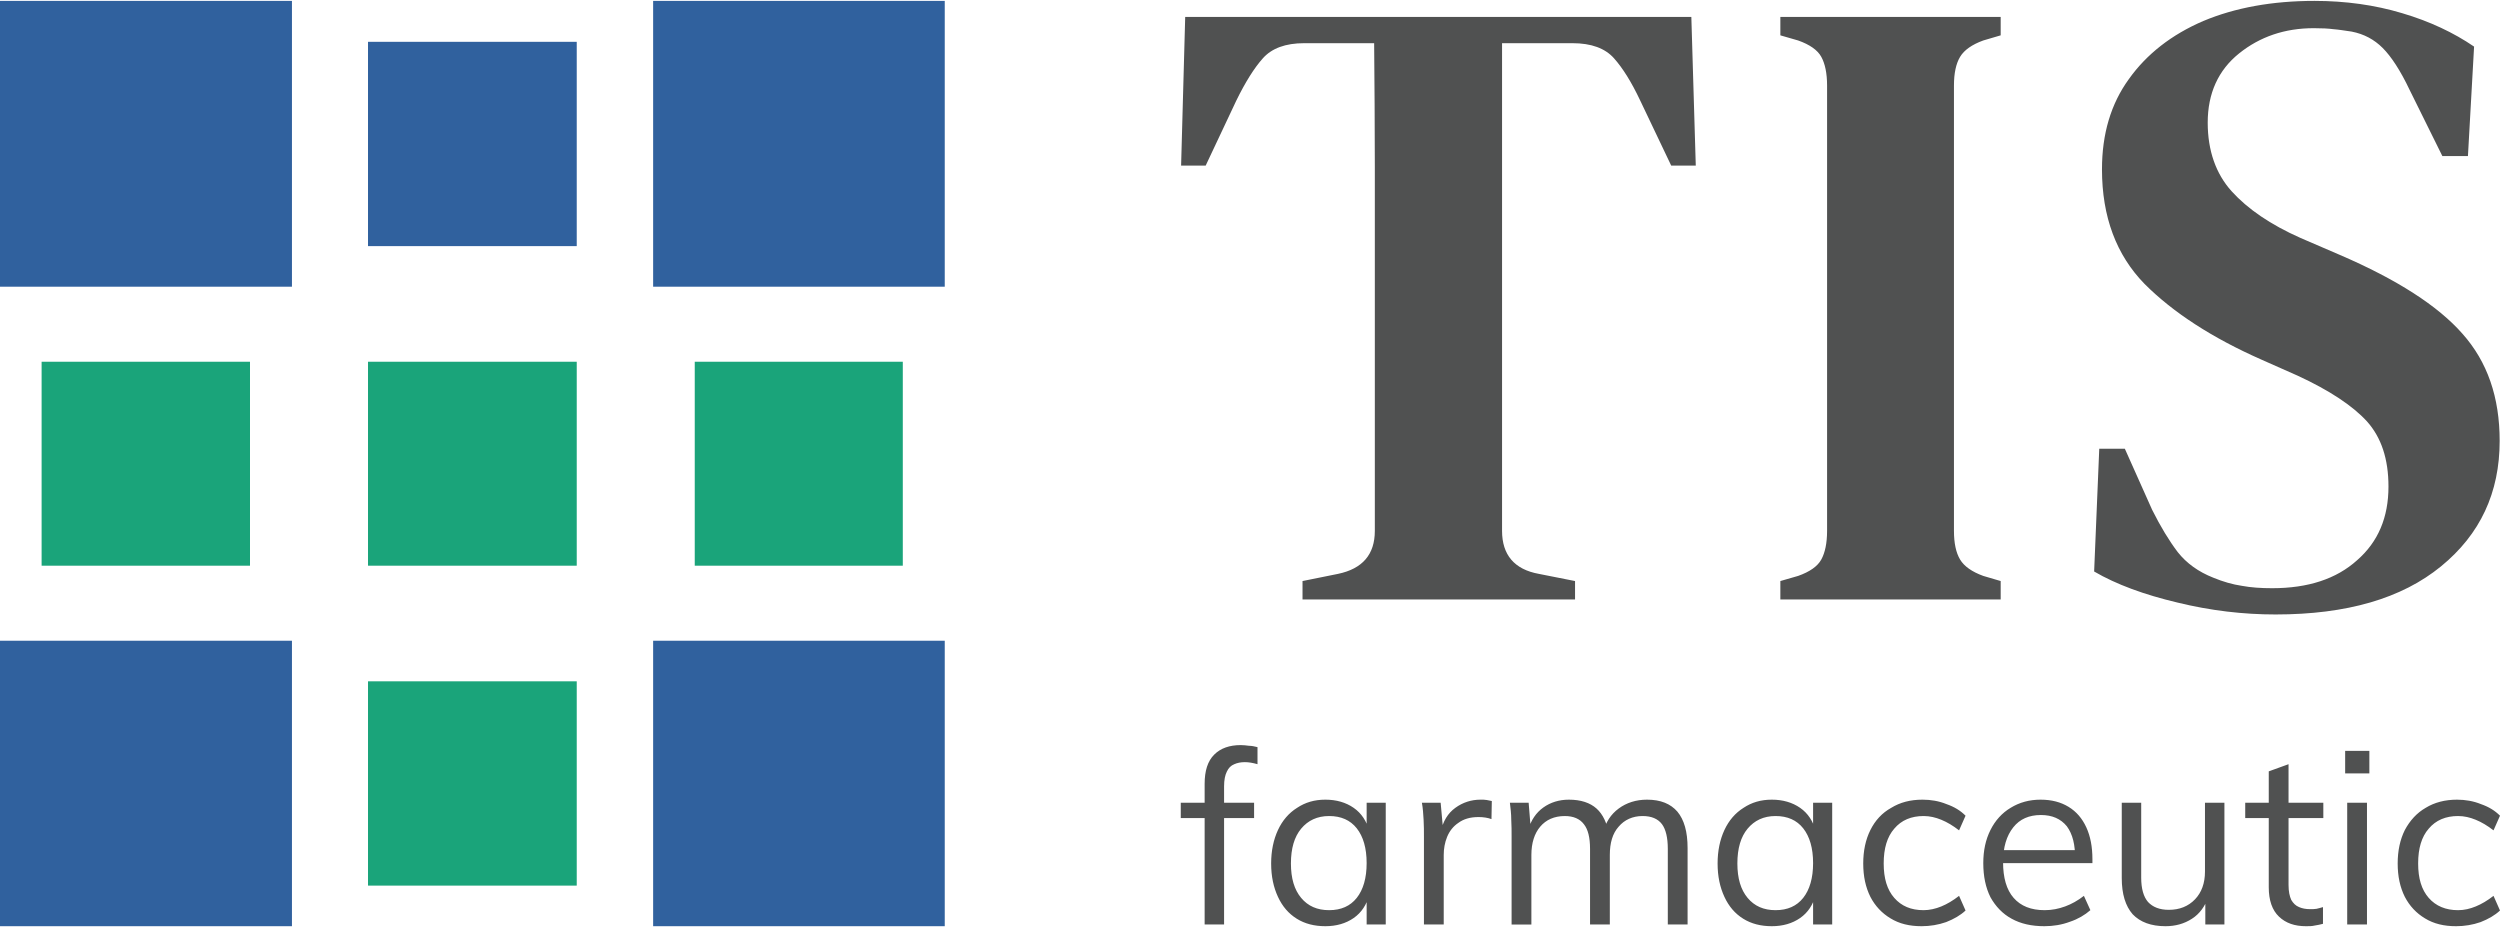 <?xml version="1.0" encoding="UTF-8"?>
<!DOCTYPE svg PUBLIC "-//W3C//DTD SVG 1.1//EN" "http://www.w3.org/Graphics/SVG/1.1/DTD/svg11.dtd">
<!-- Creator: CorelDRAW -->
<svg xmlns="http://www.w3.org/2000/svg" xml:space="preserve" width="1111px" height="412px" version="1.1" style="shape-rendering:geometricPrecision; text-rendering:geometricPrecision; image-rendering:optimizeQuality; fill-rule:evenodd; clip-rule:evenodd"
viewBox="0 0 73.3 27.13"
 xmlns:xlink="http://www.w3.org/1999/xlink"
 xmlns:xodm="http://www.corel.com/coreldraw/odm/2003">
 <defs>
  <style type="text/css">
   <![CDATA[
    .fil0 {fill:#1AA47A}
    .fil1 {fill:#30619E}
    .fil2 {fill:#505151}
    .fil3 {fill:#505151;fill-rule:nonzero}
   ]]>
  </style>
 </defs>
 <g id="Layer_x0020_1">
  <g id="_2247136182128">
   <g>
    <polygon class="fil0" points="16.91,16.56 16.91,10.58 10.79,10.58 10.79,16.56 "/>
    <polygon class="fil0" points="7.33,16.56 7.33,10.58 1.22,10.58 1.22,16.56 "/>
    <polygon class="fil0" points="26.47,16.56 26.47,10.58 20.37,10.58 20.37,16.56 "/>
    <polygon class="fil0" points="16.91,25.94 16.91,19.95 10.79,19.95 10.79,25.94 "/>
    <polygon class="fil1" points="16.91,7.19 16.91,1.2 10.79,1.2 10.79,7.19 "/>
    <polygon class="fil1" points="8.56,8.38 8.56,0 0,0 0,8.38 "/>
    <polygon class="fil1" points="27.7,8.38 27.7,0 19.15,0 19.15,8.38 "/>
    <polygon class="fil1" points="8.56,27.13 8.56,18.76 0,18.76 0,27.13 "/>
    <polygon class="fil1" points="27.7,27.13 27.7,18.76 19.15,18.76 19.15,27.13 "/>
   </g>
   <path class="fil2" d="M38.19 17.55l0 -0.54 1.04 -0.21c0.72,-0.15 1.08,-0.57 1.08,-1.26l0 -7.06c0,-1.21 0,-2.41 0,-3.62 0,-1.21 -0.01,-2.41 -0.02,-3.62l-2.05 0c-0.55,0 -0.95,0.15 -1.21,0.44 -0.26,0.29 -0.52,0.71 -0.78,1.24l-0.9 1.91 -0.72 0 0.12 -4.36 14.84 0 0.13 4.36 -0.72 0 -0.91 -1.91c-0.25,-0.53 -0.51,-0.95 -0.77,-1.24 -0.26,-0.29 -0.66,-0.44 -1.22,-0.44l-2.06 0 0 14.3c0,0.7 0.36,1.13 1.08,1.26l1.06 0.21 0 0.54 -7.99 0zm14.01 0l0 -0.54 0.52 -0.15c0.34,-0.12 0.57,-0.28 0.68,-0.48 0.11,-0.2 0.17,-0.48 0.17,-0.84l0 -13.06c0,-0.36 -0.06,-0.64 -0.17,-0.84 -0.11,-0.2 -0.34,-0.36 -0.68,-0.48l-0.52 -0.15 0 -0.54 6.46 0 0 0.54 -0.51 0.15c-0.33,0.12 -0.56,0.28 -0.68,0.48 -0.12,0.2 -0.18,0.48 -0.18,0.84l0 13.06c0,0.36 0.06,0.64 0.18,0.84 0.12,0.2 0.35,0.36 0.68,0.48l0.51 0.15 0 0.54 -6.46 0zm14.52 0.44c-0.94,0 -1.9,-0.11 -2.88,-0.35 -0.97,-0.23 -1.79,-0.53 -2.44,-0.91l0.15 -3.6 0.75 0 0.8 1.79c0.25,0.5 0.5,0.91 0.75,1.24 0.26,0.33 0.61,0.58 1.04,0.75 0.29,0.12 0.57,0.2 0.84,0.24 0.27,0.05 0.56,0.07 0.89,0.07 1.05,0 1.88,-0.27 2.49,-0.82 0.62,-0.54 0.92,-1.26 0.92,-2.16 0,-0.81 -0.21,-1.44 -0.63,-1.91 -0.42,-0.46 -1.1,-0.91 -2.03,-1.34l-1.06 -0.47c-1.45,-0.64 -2.59,-1.38 -3.43,-2.22 -0.83,-0.85 -1.25,-1.97 -1.25,-3.36 0,-1.04 0.26,-1.92 0.79,-2.65 0.52,-0.73 1.25,-1.3 2.18,-1.7 0.93,-0.39 2.02,-0.59 3.26,-0.59 0.91,0 1.77,0.12 2.57,0.36 0.81,0.24 1.51,0.57 2.11,0.98l-0.18 3.21 -0.75 0 -0.96 -1.94c-0.27,-0.57 -0.54,-0.98 -0.79,-1.23 -0.25,-0.25 -0.55,-0.41 -0.91,-0.48 -0.21,-0.03 -0.39,-0.06 -0.53,-0.07 -0.15,-0.02 -0.34,-0.03 -0.58,-0.03 -0.85,0 -1.58,0.25 -2.19,0.74 -0.61,0.49 -0.92,1.17 -0.92,2.03 0,0.82 0.24,1.5 0.7,2.01 0.47,0.52 1.14,0.98 2.02,1.37l1.16 0.5c1.67,0.72 2.87,1.49 3.59,2.31 0.73,0.82 1.09,1.86 1.09,3.14 0,1.52 -0.57,2.74 -1.72,3.68 -1.15,0.94 -2.76,1.41 -4.85,1.41z"/>
   <path class="fil3" d="M34.62 23.96l0 -0.45 2.15 0 0 0.45 -2.15 0zm2.25 -1.58c-0.14,-0.04 -0.26,-0.06 -0.37,-0.06 -0.12,0 -0.22,0.02 -0.31,0.06 -0.1,0.04 -0.17,0.11 -0.22,0.22 -0.05,0.1 -0.08,0.24 -0.08,0.43l0 4.05 -0.57 0 0 -4.12c0,-0.39 0.09,-0.67 0.28,-0.86 0.19,-0.19 0.45,-0.28 0.78,-0.28 0.08,0 0.16,0.01 0.24,0.02 0.08,0 0.17,0.02 0.25,0.04l0 0.5zm1.99 4.75c-0.32,0 -0.6,-0.07 -0.84,-0.22 -0.24,-0.15 -0.42,-0.36 -0.55,-0.64 -0.13,-0.28 -0.2,-0.6 -0.2,-0.98 0,-0.37 0.07,-0.7 0.2,-0.98 0.13,-0.28 0.32,-0.5 0.56,-0.65 0.24,-0.16 0.51,-0.24 0.83,-0.24 0.32,0 0.6,0.08 0.83,0.24 0.23,0.16 0.38,0.39 0.46,0.69l-0.08 0.06 0 -0.9 0.56 0 0 3.57 -0.56 0 0 -0.92 0.08 0.04c-0.08,0.3 -0.23,0.53 -0.46,0.69 -0.23,0.16 -0.51,0.24 -0.83,0.24zm0.11 -0.47c0.35,0 0.62,-0.12 0.81,-0.36 0.19,-0.24 0.29,-0.58 0.29,-1.02 0,-0.44 -0.1,-0.78 -0.29,-1.02 -0.19,-0.24 -0.46,-0.36 -0.81,-0.36 -0.35,0 -0.62,0.13 -0.82,0.37 -0.2,0.24 -0.3,0.58 -0.3,1.02 0,0.44 0.1,0.77 0.3,1.01 0.2,0.24 0.47,0.36 0.82,0.36zm2.78 0.42l0 -2.57c0,-0.17 0,-0.33 -0.01,-0.5 -0.01,-0.17 -0.02,-0.34 -0.05,-0.5l0.55 0 0.08 0.88 -0.08 -0.02c0.07,-0.32 0.21,-0.55 0.43,-0.71 0.22,-0.16 0.47,-0.24 0.74,-0.24 0.07,0 0.12,0 0.18,0.01 0.05,0.01 0.1,0.02 0.15,0.03l-0.01 0.53c-0.11,-0.04 -0.24,-0.06 -0.38,-0.06 -0.25,0 -0.44,0.06 -0.59,0.17 -0.15,0.1 -0.26,0.24 -0.33,0.41 -0.07,0.17 -0.1,0.35 -0.1,0.53l0 2.04 -0.58 0zm2.57 0l0 -2.57c0,-0.17 0,-0.33 -0.01,-0.5 0,-0.17 -0.02,-0.34 -0.04,-0.5l0.55 0 0.06 0.74 -0.07 0.05c0.08,-0.28 0.23,-0.5 0.44,-0.65 0.21,-0.15 0.46,-0.23 0.75,-0.23 0.35,0 0.62,0.09 0.81,0.26 0.19,0.17 0.31,0.43 0.37,0.78l-0.17 -0.09c0.07,-0.29 0.22,-0.52 0.45,-0.69 0.23,-0.17 0.51,-0.26 0.83,-0.26 0.4,0 0.69,0.12 0.89,0.35 0.2,0.24 0.3,0.59 0.3,1.07l0 2.24 -0.58 0 0 -2.22c0,-0.33 -0.06,-0.57 -0.17,-0.72 -0.12,-0.16 -0.31,-0.24 -0.57,-0.24 -0.29,0 -0.53,0.11 -0.7,0.31 -0.18,0.2 -0.26,0.48 -0.26,0.83l0 2.04 -0.58 0 0 -2.22c0,-0.33 -0.06,-0.57 -0.18,-0.72 -0.12,-0.16 -0.31,-0.24 -0.56,-0.24 -0.31,0 -0.55,0.11 -0.72,0.31 -0.17,0.2 -0.26,0.48 -0.26,0.83l0 2.04 -0.58 0zm7.63 0.05c-0.32,0 -0.6,-0.07 -0.84,-0.22 -0.24,-0.15 -0.42,-0.36 -0.55,-0.64 -0.13,-0.28 -0.2,-0.6 -0.2,-0.98 0,-0.37 0.07,-0.7 0.2,-0.98 0.13,-0.28 0.32,-0.5 0.56,-0.65 0.24,-0.16 0.51,-0.24 0.83,-0.24 0.32,0 0.6,0.08 0.83,0.24 0.23,0.16 0.38,0.39 0.46,0.69l-0.08 0.06 0 -0.9 0.56 0 0 3.57 -0.56 0 0 -0.92 0.08 0.04c-0.08,0.3 -0.23,0.53 -0.46,0.69 -0.23,0.16 -0.51,0.24 -0.83,0.24zm0.11 -0.47c0.35,0 0.62,-0.12 0.81,-0.36 0.19,-0.24 0.29,-0.58 0.29,-1.02 0,-0.44 -0.1,-0.78 -0.29,-1.02 -0.19,-0.24 -0.46,-0.36 -0.81,-0.36 -0.35,0 -0.62,0.13 -0.82,0.37 -0.2,0.24 -0.3,0.58 -0.3,1.02 0,0.44 0.1,0.77 0.3,1.01 0.2,0.24 0.47,0.36 0.82,0.36zm4.28 0.47c-0.35,0 -0.65,-0.07 -0.91,-0.23 -0.25,-0.15 -0.45,-0.36 -0.59,-0.63 -0.14,-0.28 -0.21,-0.6 -0.21,-0.98 0,-0.37 0.07,-0.7 0.21,-0.98 0.14,-0.28 0.34,-0.5 0.61,-0.65 0.26,-0.16 0.56,-0.24 0.92,-0.24 0.24,0 0.48,0.04 0.7,0.13 0.23,0.08 0.41,0.19 0.56,0.34l-0.19 0.43c-0.18,-0.14 -0.35,-0.24 -0.52,-0.31 -0.17,-0.07 -0.34,-0.11 -0.52,-0.11 -0.36,0 -0.65,0.12 -0.86,0.37 -0.21,0.24 -0.31,0.58 -0.31,1.02 0,0.44 0.1,0.77 0.31,1.01 0.21,0.24 0.49,0.36 0.86,0.36 0.17,0 0.35,-0.04 0.52,-0.11 0.17,-0.07 0.34,-0.17 0.52,-0.31l0.19 0.43c-0.15,0.14 -0.34,0.25 -0.57,0.34 -0.23,0.08 -0.47,0.12 -0.72,0.12zm4.95 -0.47c-0.16,0.14 -0.36,0.26 -0.6,0.34 -0.24,0.09 -0.49,0.13 -0.75,0.13 -0.37,0 -0.69,-0.07 -0.96,-0.22 -0.26,-0.14 -0.47,-0.36 -0.62,-0.63 -0.14,-0.28 -0.21,-0.61 -0.21,-1 0,-0.37 0.07,-0.69 0.21,-0.97 0.14,-0.28 0.34,-0.5 0.59,-0.65 0.26,-0.16 0.55,-0.24 0.88,-0.24 0.32,0 0.59,0.07 0.82,0.21 0.23,0.14 0.4,0.34 0.52,0.6 0.12,0.26 0.18,0.57 0.18,0.94l0 0.11 -2.7 0 0 -0.38 2.38 0 -0.19 0.26c0.01,-0.41 -0.07,-0.73 -0.24,-0.96 -0.18,-0.22 -0.43,-0.33 -0.76,-0.33 -0.35,0 -0.62,0.12 -0.81,0.36 -0.2,0.25 -0.3,0.59 -0.3,1.02 0,0.46 0.1,0.81 0.31,1.05 0.21,0.24 0.51,0.36 0.91,0.36 0.21,0 0.41,-0.04 0.6,-0.11 0.19,-0.07 0.37,-0.17 0.55,-0.31l0.19 0.42zm2.2 0.47c-0.42,0 -0.74,-0.12 -0.96,-0.35 -0.21,-0.24 -0.32,-0.59 -0.32,-1.06l0 -2.21 0.57 0 0 2.2c0,0.32 0.07,0.56 0.2,0.71 0.14,0.15 0.34,0.23 0.61,0.23 0.31,0 0.57,-0.1 0.77,-0.31 0.19,-0.2 0.29,-0.47 0.29,-0.81l0 -2.02 0.57 0 0 3.57 -0.56 0 0 -0.77 0.09 -0.04c-0.1,0.28 -0.26,0.5 -0.48,0.64 -0.23,0.15 -0.49,0.22 -0.78,0.22zm2.34 -3.17l0 -0.45 2.29 0 0 0.45 -2.29 0zm2.28 2.61l0 0.49c-0.08,0.02 -0.16,0.04 -0.24,0.05 -0.08,0.02 -0.16,0.02 -0.26,0.02 -0.33,0 -0.59,-0.09 -0.79,-0.28 -0.2,-0.19 -0.3,-0.48 -0.3,-0.86l0 -3.4 0.58 -0.21 0 3.54c0,0.19 0.03,0.33 0.08,0.44 0.06,0.1 0.13,0.17 0.23,0.21 0.09,0.04 0.2,0.06 0.32,0.06 0.07,0 0.13,0 0.19,-0.01 0.05,-0.01 0.12,-0.03 0.19,-0.05zm0.71 0.51l0 -3.57 0.58 0 0 3.57 -0.58 0zm-0.06 -5.09l0.71 0 0 0.66 -0.71 0 0 -0.66zm3.25 5.14c-0.35,0 -0.65,-0.07 -0.91,-0.23 -0.25,-0.15 -0.45,-0.36 -0.59,-0.63 -0.14,-0.28 -0.21,-0.6 -0.21,-0.98 0,-0.37 0.07,-0.7 0.21,-0.98 0.15,-0.28 0.35,-0.5 0.61,-0.65 0.26,-0.16 0.57,-0.24 0.92,-0.24 0.24,0 0.48,0.04 0.7,0.13 0.23,0.08 0.41,0.19 0.56,0.34l-0.19 0.43c-0.18,-0.14 -0.35,-0.24 -0.52,-0.31 -0.17,-0.07 -0.34,-0.11 -0.52,-0.11 -0.36,0 -0.65,0.12 -0.86,0.37 -0.21,0.24 -0.31,0.58 -0.31,1.02 0,0.44 0.1,0.77 0.31,1.01 0.21,0.24 0.5,0.36 0.86,0.36 0.18,0 0.35,-0.04 0.52,-0.11 0.17,-0.07 0.34,-0.17 0.52,-0.31l0.19 0.43c-0.15,0.14 -0.34,0.25 -0.57,0.34 -0.23,0.08 -0.47,0.12 -0.72,0.12z"/>
  </g>
 </g>
</svg>
